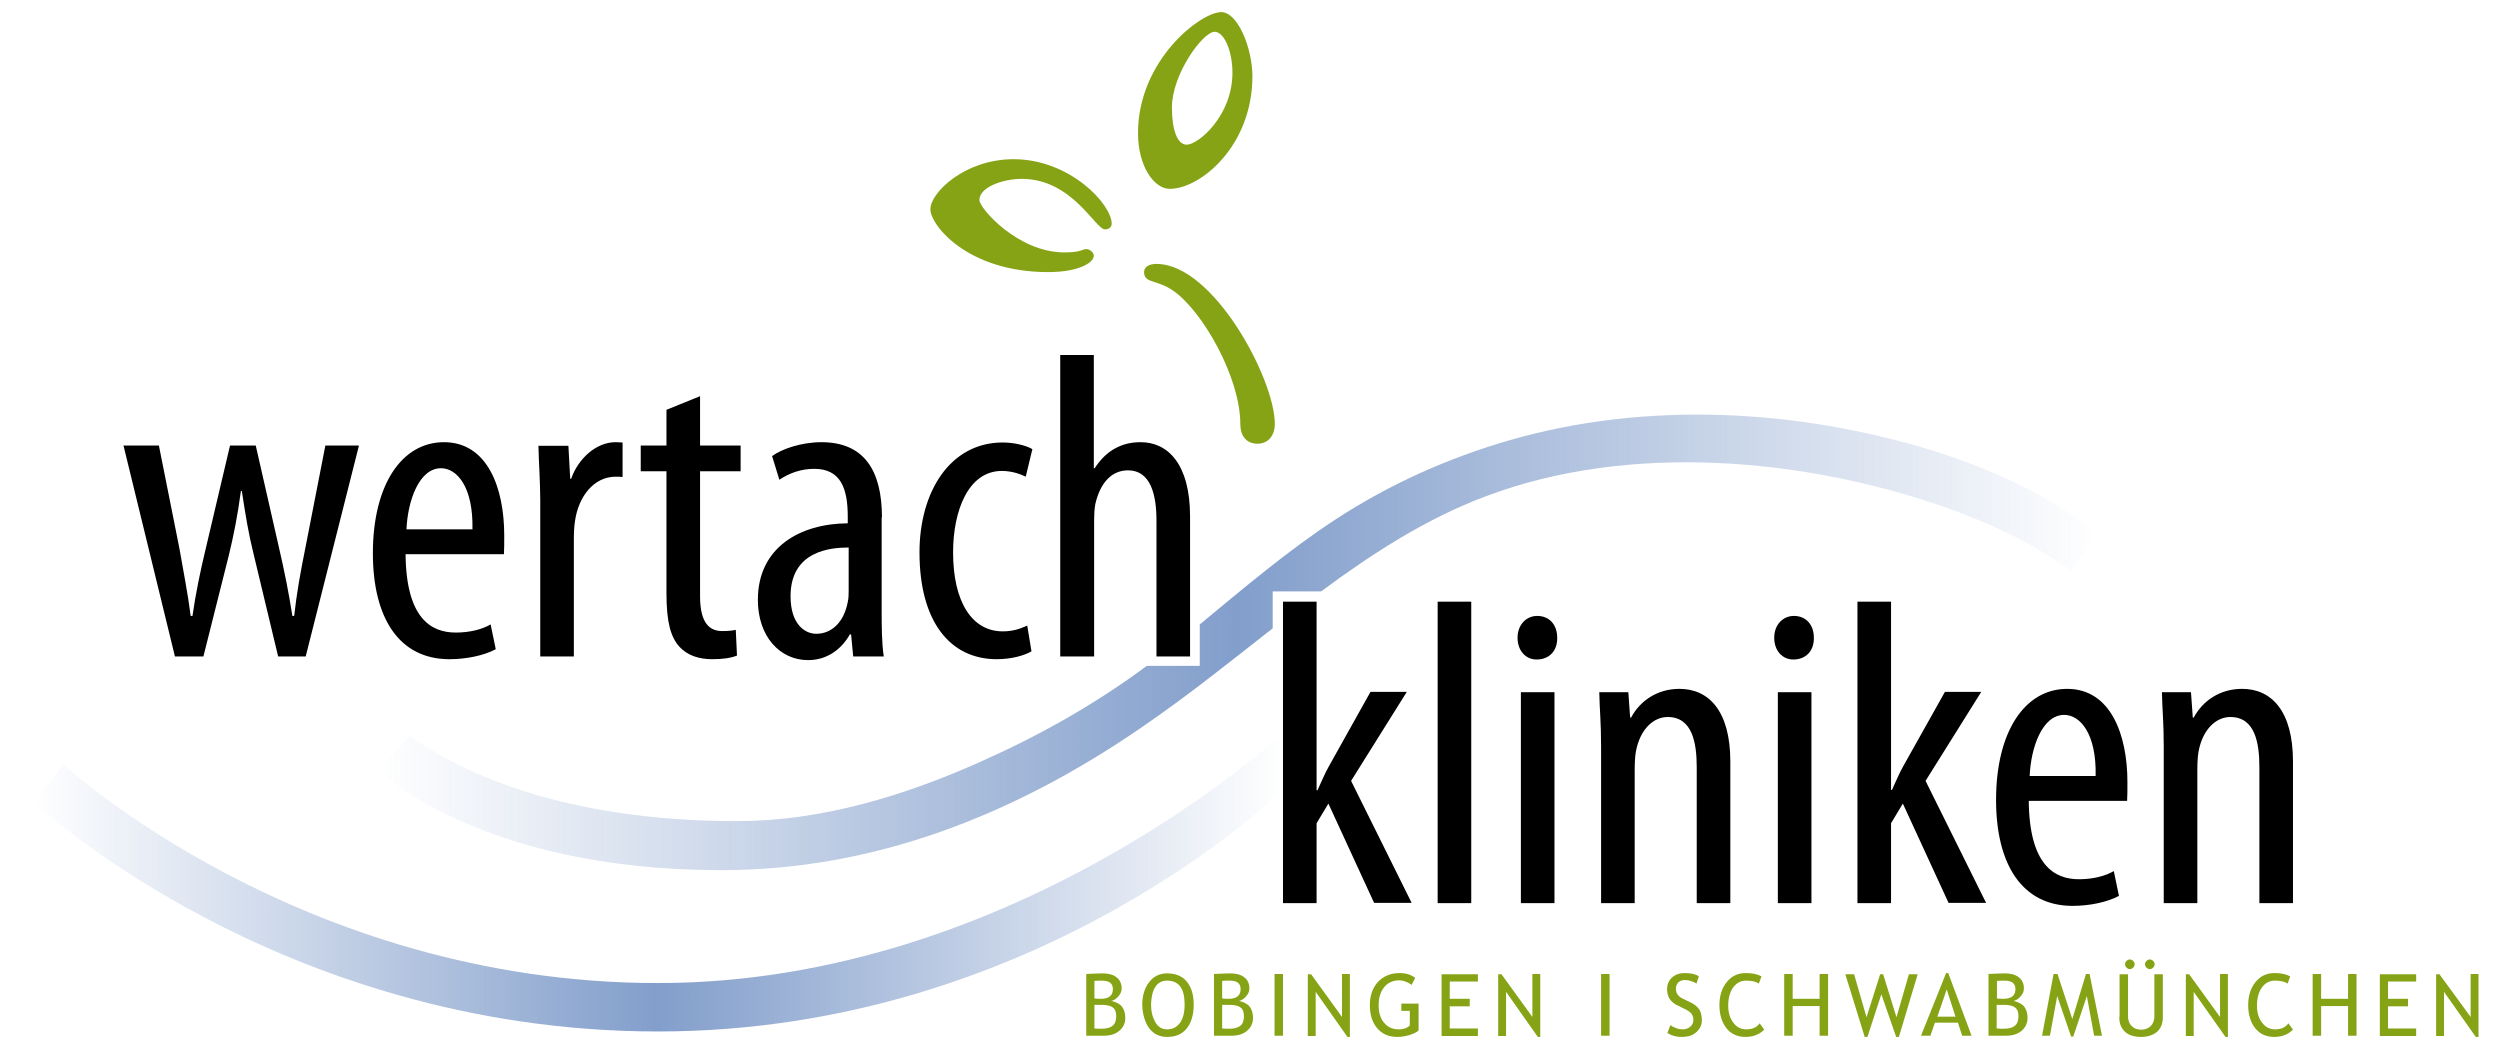 <?xml version="1.0" encoding="UTF-8"?>
<svg xmlns="http://www.w3.org/2000/svg" xmlns:xlink="http://www.w3.org/1999/xlink" version="1.1" id="Ebene_1" x="0px" y="0px" viewBox="0 0 826 349" style="enable-background:new 0 0 826 349;" xml:space="preserve">
<style type="text/css">
	.st0{fill:#85A315;}
	.st1{fill:url(#SVGID_1_);}
	.st2{fill:url(#SVGID_2_);}
</style>
<g>
	<path class="st0" d="M401.3,10.5c3.2,0,5.9,6.5,5.9,13.5c0,14.3-11.3,23.8-15.1,23.8c-3.2,0-4.9-5.1-4.9-12.4   C387.3,24.3,397.5,10.5,401.3,10.5L401.3,10.5z M403.5,4c-6.8,0-27.5,15.9-27.5,40c0,11.1,5.4,18.4,10.5,18.4   c10,0,27.3-14,27.3-37.3C413.7,15.6,408.9,4,403.5,4L403.5,4z M382.1,87.2c-2.2,0-4.1,0.8-4.1,2.7c0,3.8,4.3,2.4,9.7,6.2   c9.7,6.8,22.1,28.6,22.1,44c0,3.8,1.9,6.5,5.7,6.5c3.5,0,5.7-2.7,5.7-6.5C421.3,125.5,401,87.2,382.1,87.2L382.1,87.2z M334.9,52.6   c-16.2,0-27.5,11.1-27.5,16.5c0,5.4,12.4,20.8,38.9,20.8c10.3,0,15.1-3.2,15.1-5.4c0-1.1-1.4-2.2-2.4-2.2c-1.6,0-1.6,1.1-7.3,1.1   c-15.4,0-28.1-14.6-28.1-17.3c0-4.3,7.8-7,14-7c16.7,0,24.3,16.7,27.5,16.7c1.3,0,2.2-0.8,2.2-1.9   C367.3,67.5,353.5,52.6,334.9,52.6L334.9,52.6z"></path>
	<path class="st0" d="M369.8,340.6c1.3-1.1,2-2.5,2-4.3c0-1.5-0.4-2.8-1.1-3.7c-0.7-0.9-1.9-1.5-3.5-1.9c0.9-0.2,1.6-0.7,2.3-1.5   c0.7-0.8,1.1-1.6,1.1-2.6c0-1.6-0.6-2.9-1.7-3.7c-1.1-0.9-2.7-1.3-4.7-1.3c-1.1,0-2.9,0.1-5.3,0.2v20.4h5.8   C366.8,342.2,368.5,341.7,369.8,340.6L369.8,340.6z M364.1,324c2.4,0,3.6,0.9,3.6,2.8c0,2.1-1.3,3.2-3.9,3.2c-0.9,0-1.6,0-2.2-0.1   v-5.8C362.4,324,363.2,324,364.1,324L364.1,324L364.1,324z M363.9,332c1.8,0,3.1,0.3,3.8,0.9c0.8,0.6,1.1,1.6,1.1,2.9   c0,1.4-0.4,2.5-1.2,3.1c-0.8,0.7-2.1,1-3.8,1c-0.5,0-1.2,0-2.2-0.1v-7.8L363.9,332L363.9,332z M379.6,339.6c1.4,2,3.5,3,6,3   c2.8,0,5-0.9,6.5-2.8s2.3-4.5,2.3-7.9c0-3.3-0.8-5.8-2.3-7.6c-1.5-1.8-3.7-2.7-6.5-2.7c-2.5,0-4.5,1-6,3c-1.5,2-2.2,4.5-2.2,7.4   C377.5,335,378.2,337.6,379.6,339.6L379.6,339.6z M381.7,326.1c0.9-1.4,2.2-2.1,3.9-2.1c3.9,0,5.8,2.6,5.8,7.9c0,2.6-0.5,4.6-1.5,6   c-1,1.4-2.4,2.2-4.3,2.2c-1.7,0-3-0.8-3.9-2.4c-0.9-1.6-1.4-3.5-1.4-5.9C380.4,329.5,380.8,327.5,381.7,326.1L381.7,326.1z    M412,340.6c1.3-1.1,2-2.5,2-4.3c0-1.5-0.4-2.8-1.1-3.7c-0.7-0.9-1.9-1.5-3.5-1.9c0.9-0.2,1.6-0.7,2.3-1.5c0.7-0.8,1.1-1.6,1.1-2.6   c0-1.6-0.6-2.9-1.7-3.7c-1.1-0.9-2.7-1.3-4.7-1.3c-1.1,0-2.9,0.1-5.3,0.2v20.4h5.8C409,342.2,410.7,341.7,412,340.6L412,340.6z    M406.3,324c2.4,0,3.6,0.9,3.6,2.8c0,2.1-1.3,3.2-3.9,3.2c-0.9,0-1.6,0-2.2-0.1v-5.8C404.6,324,405.4,324,406.3,324L406.3,324   L406.3,324z M406.1,332c1.8,0,3.1,0.3,3.8,0.9c0.8,0.6,1.1,1.6,1.1,2.9c0,1.4-0.4,2.5-1.2,3.1c-0.8,0.7-2.1,1-3.8,1   c-0.5,0-1.2,0-2.2-0.1v-7.8L406.1,332L406.1,332z M423.9,342.2v-20.4h-2.8v20.4H423.9L423.9,342.2z M446,342.5v-20.7h-2.6V336   l-10.2-14.1h-1.1v20.4h2.6v-14.6l10.5,14.9H446L446,342.5z M462.5,321.5c-3,0-5.4,1-7.2,2.9c-1.8,2-2.7,4.5-2.7,7.7   c0,3.2,0.8,5.7,2.4,7.6c1.6,1.9,3.8,2.9,6.7,2.9c1.3,0,2.5-0.2,3.9-0.6c1.3-0.4,2.4-0.9,3.1-1.5v-8.9H463v2.4h2.8v4.8   c-0.9,0.9-2.1,1.3-3.6,1.3c-2.1,0-3.7-0.7-4.9-2.2c-1.2-1.4-1.8-3.3-1.8-5.7c0-2.5,0.6-4.5,1.8-6c1.2-1.5,2.9-2.3,5-2.3   c1.3,0,2.7,0.5,4.1,1.5l1.2-2.3C466.3,322.1,464.6,321.5,462.5,321.5L462.5,321.5L462.5,321.5z M488.3,324.4v-2.5h-12v20.4h12v-2.5   H479v-7.3h6.6V330H479v-5.7H488.3L488.3,324.4z M508.9,342.5v-20.7h-2.6V336l-10.2-14.1h-1.1v20.4h2.6v-14.6l10.5,14.9H508.9   L508.9,342.5z M531.8,342.2v-20.4H529v20.4H531.8L531.8,342.2z M555.6,342.6c2.1,0,3.7-0.5,4.9-1.6c1.2-1.1,1.8-2.4,1.8-3.9   c0-1.4-0.3-2.6-0.8-3.5c-0.6-0.9-1.5-1.7-2.9-2.4l-1.7-0.8c-1.1-0.5-1.8-0.9-2.1-1.2c-0.3-0.3-0.6-0.6-0.8-1.1   c-0.2-0.4-0.3-0.9-0.3-1.4c0-0.8,0.3-1.5,0.8-2.1c0.5-0.5,1.3-0.8,2.2-0.8c0.6,0,1.4,0.1,2.1,0.4c0.8,0.2,1.3,0.5,1.7,0.8l0.8-2.4   c-0.9-0.7-2.5-1.1-4.7-1.1c-1.7,0-3.1,0.5-4.2,1.5c-1.1,1-1.6,2.3-1.6,3.8c0,1.3,0.3,2.3,0.8,3.2c0.6,0.9,1.5,1.7,2.9,2.3l1.6,0.8   c1.5,0.7,2.4,1.3,2.8,1.9c0.4,0.6,0.6,1.2,0.6,1.9c0,0.9-0.3,1.7-1,2.3s-1.5,0.9-2.6,0.9c-0.6,0-1.3-0.1-2.1-0.4   c-0.8-0.3-1.4-0.6-1.9-1l-1,2.6C552.3,342.2,553.8,342.6,555.6,342.6L555.6,342.6L555.6,342.6z M576.8,321.5c-2.6,0-4.7,1-6.3,3   c-1.6,2-2.4,4.5-2.4,7.6c0,3.1,0.8,5.7,2.3,7.6c1.5,1.9,3.6,2.9,6.3,2.9c2.5,0,4.6-0.8,6.2-2.4l-1.5-2.1c-1,1.4-2.5,2-4.4,2   c-1.7,0-3.2-0.7-4.3-2.2c-1.1-1.4-1.7-3.3-1.7-5.6c0-2.4,0.5-4.4,1.6-6c1.1-1.5,2.5-2.3,4.3-2.3c1.9,0,3.3,0.3,4.2,1l0.9-2.4   C580.8,321.9,579,321.5,576.8,321.5L576.8,321.5L576.8,321.5z M604,342.2v-20.4h-2.8v8.2h-8.9v-8.2h-2.8v20.4h2.8v-9.8h8.9v9.8H604   L604,342.2z M633.6,321.9h-2.9l-4.1,14.2l-4.4-14.2h-1l-4.5,14.2l-4.1-14.2h-2.9l6.4,20.7h0.9l4.6-14.1l4.9,14.1h0.9L633.6,321.9   L633.6,321.9z M651.4,342.2l-7.7-20.7H643l-8.3,20.7h3.1l1.5-4.3h7.6l1.4,4.3H651.4L651.4,342.2z M646.1,335.9h-6l3.1-9   L646.1,335.9L646.1,335.9z M667.9,340.6c1.3-1.1,2-2.5,2-4.3c0-1.5-0.4-2.8-1.1-3.7c-0.7-0.9-1.9-1.5-3.5-1.9   c0.9-0.2,1.6-0.7,2.3-1.5c0.7-0.8,1.1-1.6,1.1-2.6c0-1.6-0.6-2.9-1.7-3.7c-1.1-0.9-2.7-1.3-4.7-1.3c-1.1,0-2.9,0.1-5.3,0.2v20.4   h5.8C664.9,342.2,666.6,341.7,667.9,340.6L667.9,340.6z M662.3,324c2.4,0,3.6,0.9,3.6,2.8c0,2.1-1.3,3.2-3.9,3.2   c-0.9,0-1.6,0-2.2-0.1v-5.8C660.5,324,661.3,324,662.3,324L662.3,324L662.3,324z M662,332c1.8,0,3.1,0.3,3.8,0.9   c0.8,0.6,1.1,1.6,1.1,2.9c0,1.4-0.4,2.5-1.2,3.1c-0.8,0.7-2.1,1-3.8,1c-0.5,0-1.2,0-2.2-0.1v-7.8L662,332L662,332z M694.5,342.2   l-4.1-20.4h-1.2l-4.5,14.9l-4.9-14.9h-1.3l-3.8,20.4h2.6l2.4-13.1l4.6,13.4h0.7l4.5-13.4l2.4,13.1H694.5L694.5,342.2z M700.2,336   c0,2.1,0.6,3.7,1.9,4.9c1.2,1.1,3,1.7,5.3,1.7c2.2,0,4-0.6,5.3-1.7c1.3-1.2,1.9-2.8,1.9-4.8v-14.2h-2.8v13.9c0,1.3-0.4,2.4-1.2,3.2   c-0.8,0.8-1.9,1.2-3.2,1.2c-1.3,0-2.3-0.4-3.1-1.2c-0.8-0.8-1.2-1.8-1.2-3.1v-14h-2.8V336L700.2,336z M702.6,317.5   c-0.3,0.3-0.5,0.7-0.5,1.1c0,0.4,0.2,0.8,0.5,1.1c0.3,0.3,0.7,0.5,1.1,0.5c0.4,0,0.8-0.2,1.1-0.5c0.3-0.3,0.5-0.7,0.5-1.1   c0-0.4-0.2-0.8-0.5-1.1c-0.3-0.3-0.7-0.5-1.1-0.5C703.3,317,702.9,317.2,702.6,317.5L702.6,317.5z M709.2,317.5   c-0.3,0.3-0.5,0.7-0.5,1.1c0,0.4,0.2,0.8,0.5,1.1c0.3,0.3,0.7,0.5,1.1,0.5c0.4,0,0.8-0.2,1.1-0.5c0.3-0.3,0.5-0.7,0.5-1.1   c0-0.4-0.2-0.8-0.5-1.1c-0.3-0.3-0.7-0.5-1.1-0.5C709.8,317,709.5,317.2,709.2,317.5L709.2,317.5z M736.1,342.5v-20.7h-2.6V336   l-10.2-14.1h-1.1v20.4h2.6v-14.6l10.5,14.9H736.1L736.1,342.5z M751.5,321.5c-2.6,0-4.7,1-6.3,3c-1.6,2-2.4,4.5-2.4,7.6   c0,3.1,0.8,5.7,2.3,7.6c1.5,1.9,3.6,2.9,6.3,2.9c2.5,0,4.6-0.8,6.2-2.4l-1.5-2.1c-1,1.4-2.5,2-4.4,2c-1.7,0-3.2-0.7-4.3-2.2   c-1.1-1.4-1.7-3.3-1.7-5.6c0-2.4,0.5-4.4,1.6-6c1.1-1.5,2.5-2.3,4.3-2.3c1.9,0,3.3,0.3,4.2,1l0.9-2.4   C755.4,321.9,753.7,321.5,751.5,321.5L751.5,321.5L751.5,321.5z M778.6,342.2v-20.4h-2.8v8.2h-8.9v-8.2h-2.8v20.4h2.8v-9.8h8.9v9.8   H778.6L778.6,342.2z M798.3,324.4v-2.5h-12v20.4h12v-2.5H789v-7.3h6.6V330H789v-5.7H798.3L798.3,324.4z M818.9,342.5v-20.7h-2.6   V336L806,321.9h-1.1v20.4h2.6v-14.6l10.5,14.9H818.9L818.9,342.5z"></path>
	<path d="M40.8,147.2l17,69.7h9.4l8.4-33.4c1.6-6.6,2.9-13.1,4-21.3h0.3c1.2,7.9,2.2,14.1,3.9,20.9l8.1,33.8h9.1l17.6-69.7h-11.1   l-6.6,33.8c-1.6,7.9-2.9,15.1-3.7,22.5h-0.6c-1.2-7.8-2.7-15.1-4.5-22.9l-7.6-33.4h-8.5l-8.1,34.4c-1.6,6.6-3.3,14.7-4.3,21.9h-0.6   c-0.9-7.2-2.4-14.7-3.7-22.2l-6.8-34.1H40.8L40.8,147.2z M166.5,183.1c0.1-1.7,0.1-3.6,0.1-6.2c0-15.8-5.6-30.8-19.9-30.8   c-14,0-23.5,14.1-23.5,36.7c0,21.3,8.6,35,25.3,35c5.5,0,11.4-1.2,15.3-3.3l-1.7-8.2c-2.7,1.6-6.8,2.7-11.5,2.7   c-8.1,0-16.4-4.6-16.6-25.9H166.5L166.5,183.1z M134.3,174.9c0.4-9.5,4.2-20.2,11.4-20.2c5.3,0,10.7,6.2,10.4,20.2H134.3   L134.3,174.9z M178.5,216.9h11.1v-38.6c0-2.3,0.1-4.5,0.4-6.3c1.2-8.1,6.3-14.5,13.4-14.5c0.9,0,1.6,0,2.3,0.1v-11.4   c-0.7,0-1.4-0.1-2.3-0.1c-6.5,0-12.4,5.5-14.7,12.1h-0.3l-0.6-10.9h-9.9c0.1,5.2,0.6,12.1,0.6,18V216.9L178.5,216.9z M220.2,135.4   v11.8h-8.5v8.5h8.5V196c0,9.6,1.4,14.4,4.2,17.6c2.7,3,6.6,4.2,10.9,4.2c3.6,0,6.2-0.4,8.2-1.2l-0.4-8.5c-1.3,0.3-2.7,0.4-4.5,0.4   c-4,0-7.3-2.4-7.3-11.5v-41.3h13.4v-8.5h-13.4v-16.3L220.2,135.4L220.2,135.4z M291.4,171c0-15.7-6-24.9-20-24.9   c-6.9,0-13.4,2.4-16.3,4.6l2.4,7.8c3.3-2.2,7.2-3.6,11.5-3.6c8.8,0,11.1,6.5,11.1,15.8v2.2c-15.7,0.1-29.7,7.9-29.7,25.3   c0,12,7.2,19.9,16.6,19.9c5.9,0,10.8-3.2,13.8-8.5h0.4l0.7,7.3h10.1c-0.7-4.5-0.7-10.5-0.7-15.8V171L291.4,171z M280.4,195   c0,1.2,0,2.6-0.3,3.9c-1.3,6.9-5.5,10.5-10.4,10.5c-3.9,0-8.5-3.3-8.5-12.4c0-15.1,13.4-16.1,19.2-16.1V195L280.4,195z    M339.4,206.7c-2.6,1.2-5,1.9-8.1,1.9c-10.2,0-16.4-9.8-16.4-26.1c0-13.7,5-26.9,16.1-26.9c3.6,0,6.5,1.2,7.9,1.9l2.2-9.1   c-2-1.2-6-2.2-9.8-2.2c-17.4,0-27.5,16.3-27.5,36.3c0,23,10.2,35.3,25.5,35.3c4.9,0,9.1-1.2,11.5-2.6L339.4,206.7L339.4,206.7z    M350.4,216.9h11.1v-45.1c0-1.7,0.1-3.7,0.4-5.3c1.7-7.3,5.6-11.1,10.8-11.1c7.5,0,9.4,8.1,9.4,16.6v44.9h11.1v-46.2   c0-17.6-7.5-24.6-16.3-24.6c-4,0-6.8,1-9.4,2.6c-2.2,1.4-4.3,3.6-5.8,6h-0.3v-37.4h-11.1V216.9L350.4,216.9z"></path>
	<path d="M435,198.8h-11.1v99.6H435V272l3.9-6.5l15.1,32.8h12.4l-20-40.3l18.4-29.4h-12L439,253.3c-1.3,2.3-2.4,5-3.7,7.8H435V198.8   L435,198.8z M475,298.4h11.1v-99.6H475V298.4L475,298.4z M513.6,298.4v-69.7h-11.1v69.7H513.6L513.6,298.4z M507.9,203.5   c-3.6,0-6.5,2.9-6.5,7.2c0,4.3,2.7,7.2,6.3,7.2c4.2,0,6.9-2.9,6.8-7.2C514.5,206.4,511.9,203.5,507.9,203.5L507.9,203.5z    M529,298.4h11.1v-43.9c0-2.3,0.1-4.5,0.4-6.2c1.4-7.5,5.9-11.4,10.5-11.4c8.1,0,9.6,8.4,9.6,16.6v44.9h11.1v-46.8   c0-16.8-7.2-24-16.8-24c-7.3,0-13,3.9-16,9.5h-0.3l-0.6-8.4h-9.6c0.1,5.6,0.6,9.8,0.6,18V298.4L529,298.4z M598.5,298.4v-69.7   h-11.1v69.7H598.5L598.5,298.4z M592.7,203.5c-3.6,0-6.5,2.9-6.5,7.2c0,4.3,2.7,7.2,6.3,7.2c4.2,0,6.9-2.9,6.8-7.2   C599.3,206.4,596.7,203.5,592.7,203.5L592.7,203.5z M624.8,198.8h-11.1v99.6h11.1V272l3.9-6.5l15.1,32.8h12.4l-20-40.3l18.4-29.4   h-12l-13.8,24.6c-1.3,2.3-2.4,5-3.7,7.8h-0.3V198.8L624.8,198.8z M702.8,264.6c0.1-1.7,0.1-3.6,0.1-6.2c0-15.8-5.6-30.8-19.9-30.8   c-14,0-23.5,14.1-23.5,36.7c0,21.3,8.6,35,25.3,35c5.5,0,11.4-1.2,15.3-3.3l-1.7-8.2c-2.7,1.6-6.8,2.7-11.5,2.7   c-8.1,0-16.4-4.6-16.6-25.9H702.8L702.8,264.6z M670.6,256.4c0.4-9.5,4.2-20.2,11.4-20.2c5.3,0,10.7,6.2,10.4,20.2H670.6   L670.6,256.4z M714.9,298.4H726v-43.9c0-2.3,0.1-4.5,0.4-6.2c1.4-7.5,5.9-11.4,10.5-11.4c8.1,0,9.6,8.4,9.6,16.6v44.9h11.1v-46.8   c0-16.8-7.2-24-16.8-24c-7.3,0-13,3.9-16,9.5h-0.3l-0.6-8.4h-9.6c0.1,5.6,0.6,9.8,0.6,18V298.4L714.9,298.4z"></path>
</g>
<linearGradient id="SVGID_1_" gradientUnits="userSpaceOnUse" x1="10.858" y1="54.566" x2="423.858" y2="54.566" gradientTransform="matrix(1 0 0 -1 0 346.043)">
	<stop offset="0" style="stop-color:#829ECB;stop-opacity:0"></stop>
	<stop offset="0.5" style="stop-color:#829ECB"></stop>
	<stop offset="1" style="stop-color:#829ECB;stop-opacity:0"></stop>
</linearGradient>
<path class="st1" d="M21.1,252.7c0,0,78.1,72.1,196.3,72.1s206.5-82.6,206.5-82.6v18.7c0,0-80.8,79.9-206.5,79.9  S10.9,264.9,10.9,264.9L21.1,252.7z"></path>
<linearGradient id="SVGID_2_" gradientUnits="userSpaceOnUse" x1="124.858" y1="212.269" x2="693.267" y2="212.269">
	<stop offset="0" style="stop-color:#829ECB;stop-opacity:0"></stop>
	<stop offset="0.5" style="stop-color:#829ECB"></stop>
	<stop offset="1" style="stop-color:#829ECB;stop-opacity:0"></stop>
</linearGradient>
<path class="st2" d="M680.1,167.2c-12.9-7.8-27-13.8-41.4-18.3c-45-13.8-94.8-16.5-140.1-3.4c-20.1,5.8-39.5,14.5-57,25.9  c-16,10.4-30.5,22.8-45.2,34.9V220h-17.5c-17.1,12.7-35.6,23.1-55.2,31.8c-25.1,11.2-52.4,19.5-80.2,19.5  c-57.9,0-92-16.5-108.1-28.2l-10.6,11.1c0,0,32.8,33.3,113.6,33.3c50.5,0,96.5-18.3,137.8-46.5c8.5-5.8,16.9-12,25-18.3  c6.5-5,12.9-10.1,19.3-15.1v-12.2h16c17-12.6,34.8-24.1,54.6-31.5c47.1-17.7,104.3-12.7,151,3.5c14.6,5.1,28.8,11.7,41.4,20.6  c0.2,0.1,0.4,0.3,0.6,0.4l9.1-11.9C693.7,176.1,680.7,167.7,680.1,167.2z"></path>
</svg>
